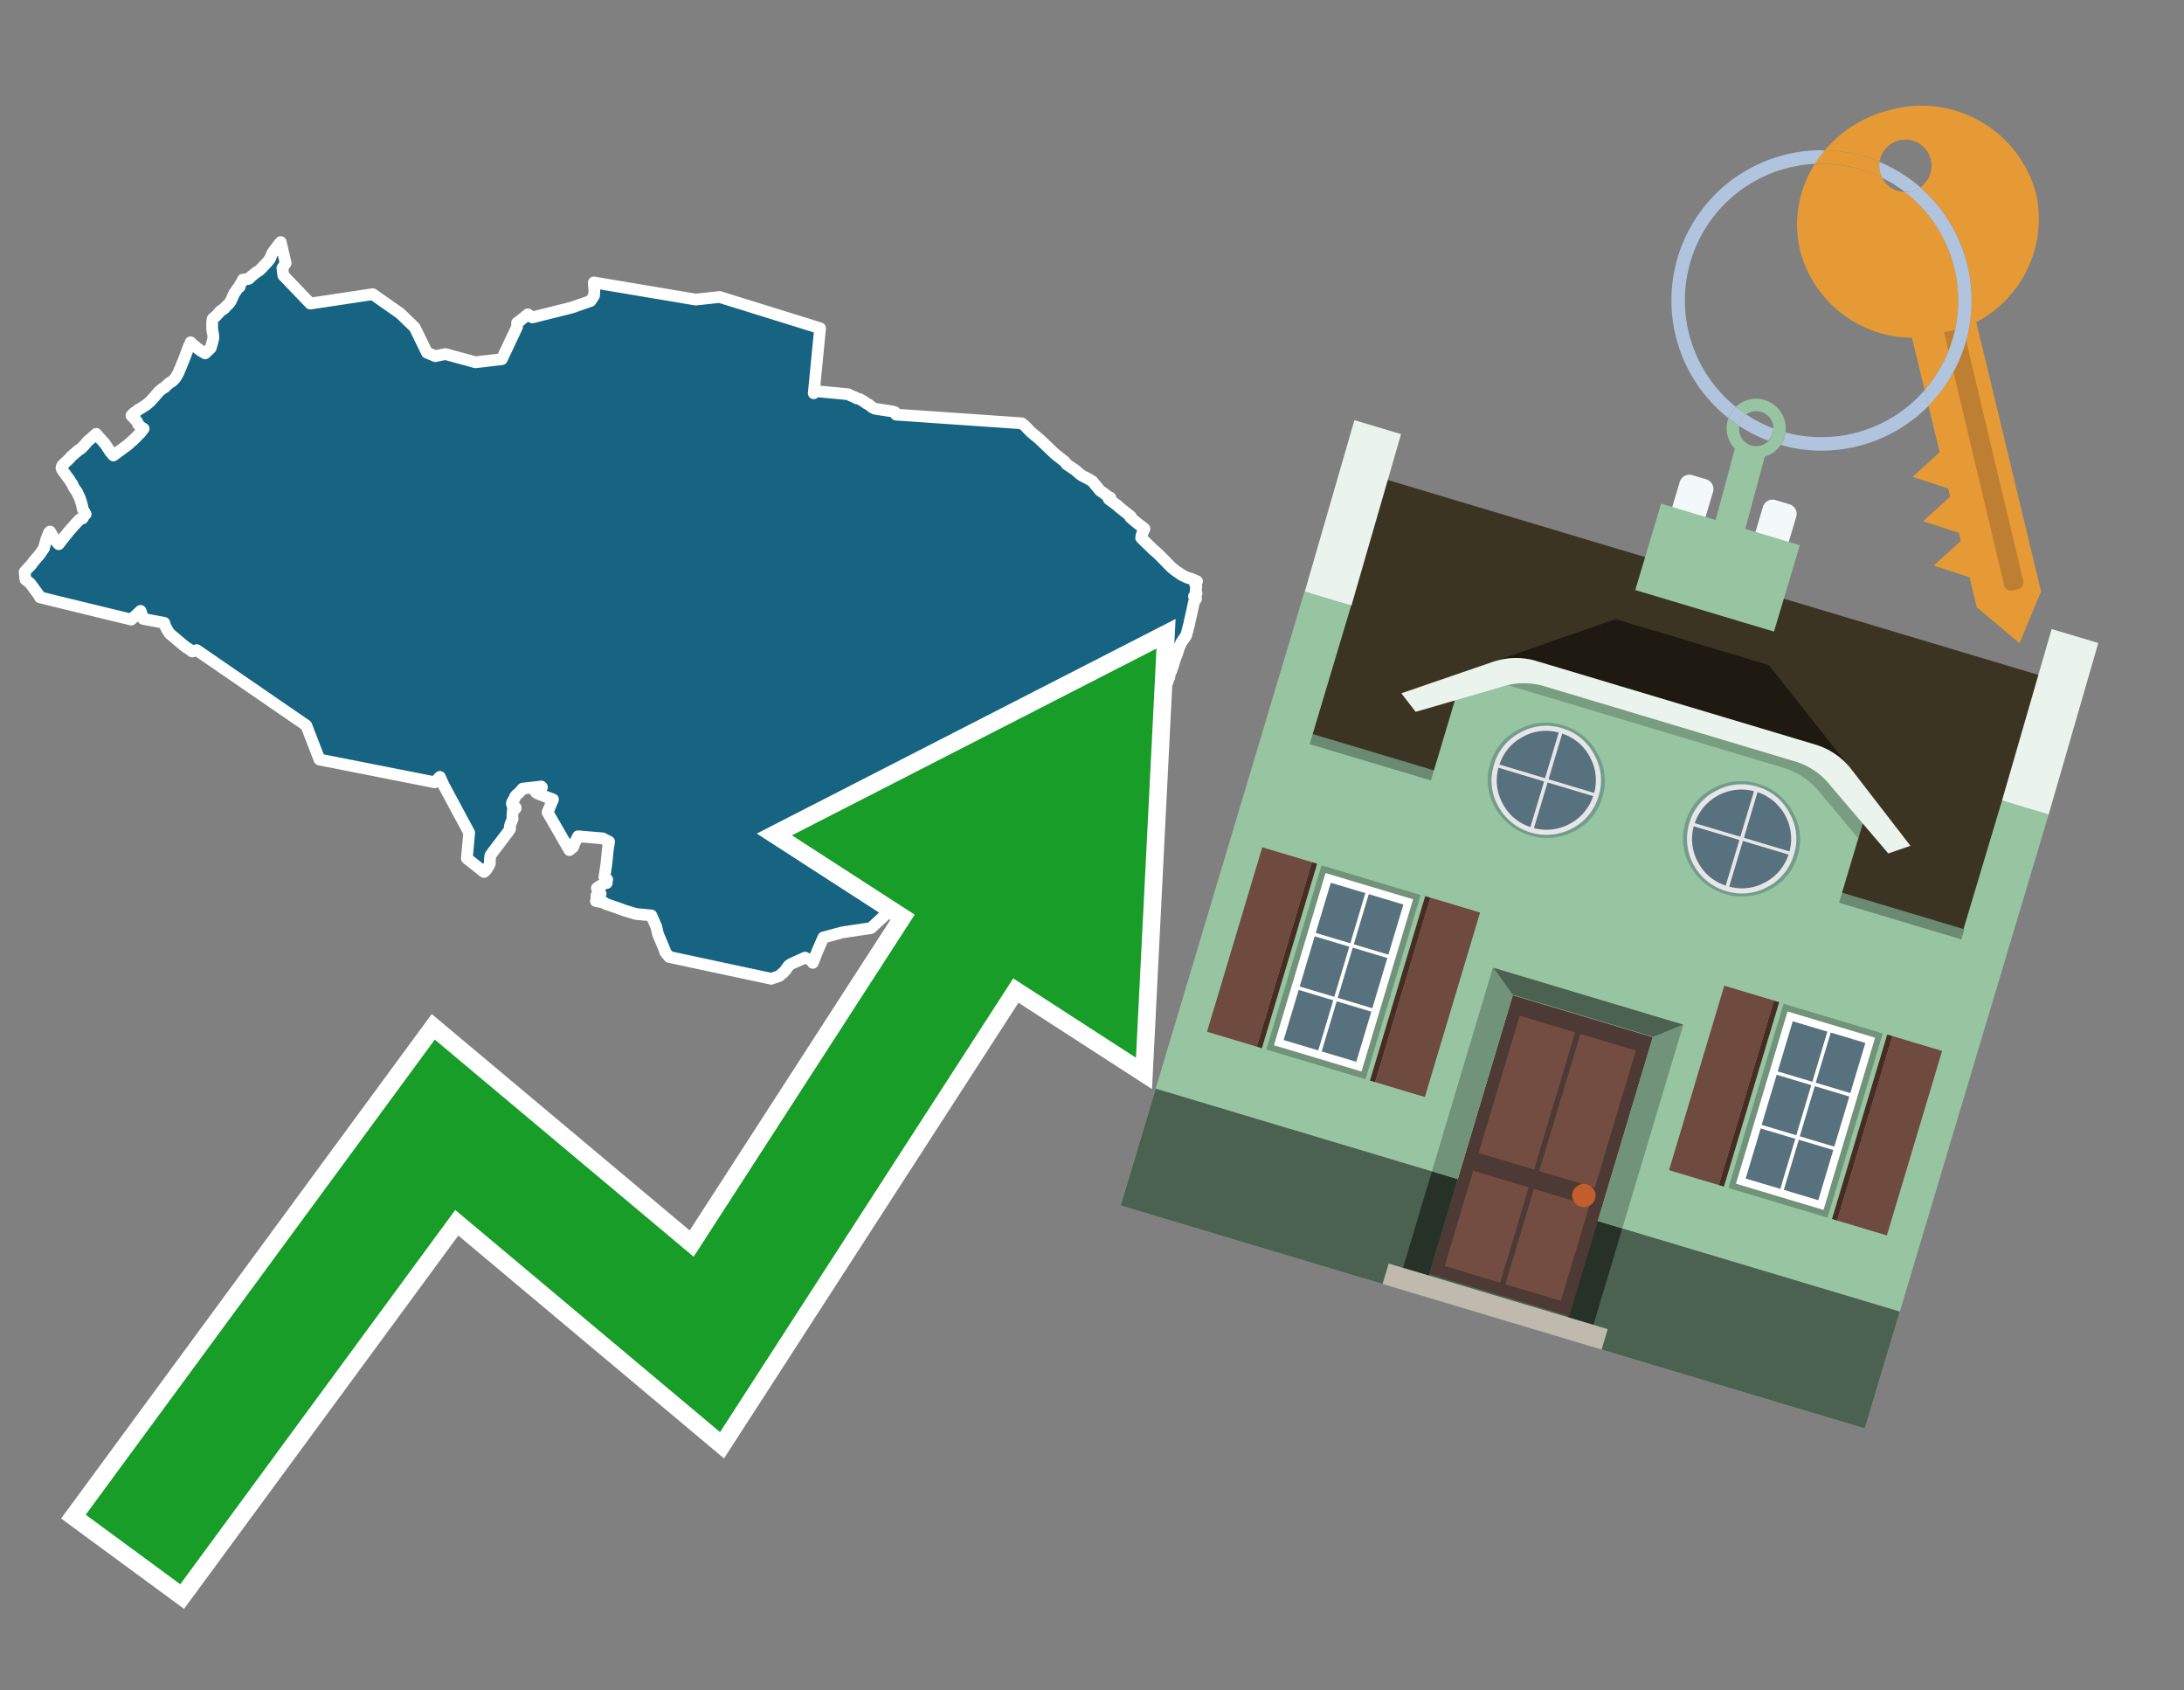 <svg id="Text" xmlns="http://www.w3.org/2000/svg" width="93.05" height="72" viewBox="0 0 93.05 72"><rect x="0" y="0" width="93.05" height="72" fill="#808080" stroke="none"/><polygon points="1.05,24.36 1.18,24.21 1.3,24.09 1.41,23.95 1.43,23.92 1.53,23.8 1.58,23.74 1.61,23.71 1.67,23.64 1.71,23.59 1.73,23.56 1.79,23.47 1.88,23.34 1.89,23.27 1.91,23.21 1.96,23.01 2.09,22.68 2.13,22.64 2.19,22.74 2.26,22.86 2.38,23.04 2.42,23.09 2.44,23.12 2.47,23.15 2.5,23.18 2.79,22.81 2.97,22.59 3.06,22.49 3.2,22.33 3.35,22.17 3.4,22.12 3.52,22.08 3.58,21.97 3.65,21.9 3.6,21.81 3.57,21.77 3.55,21.73 3.53,21.69 3.52,21.64 3.5,21.54 3.45,21.36 3.38,21.16 3.33,21.07 3.29,20.97 3.21,20.86 3.15,20.77 3.12,20.72 3.1,20.67 3.09,20.64 3.04,20.56 2.95,20.42 2.85,20.29 2.73,20.12 2.69,20.07 2.63,19.97 2.62,19.94 2.63,19.91 2.64,19.85 2.67,19.81 2.77,19.71 2.9,19.59 2.97,19.52 3.04,19.44 3.13,19.36 3.35,19.17 3.42,19.13 3.46,19.1 3.58,18.98 3.74,18.79 3.82,18.73 3.88,18.67 3.92,18.64 4.03,18.54 4.1,18.48 4.19,18.59 4.47,18.9 4.55,19.02 4.69,19.23 4.71,19.26 4.75,19.3 4.83,19.4 5.47,18.93 5.56,18.84 5.66,18.76 5.97,18.45 6.12,18.26 6.03,18.21 5.89,18.08 5.86,18 5.84,17.96 5.82,17.93 5.77,17.88 5.71,17.82 5.63,17.73 5.6,17.7 5.66,17.63 5.72,17.58 5.85,17.49 5.88,17.46 6.02,17.38 6.14,17.3 6.21,17.26 6.33,17.16 6.42,17.08 6.46,17.03 6.58,16.9 6.76,16.69 6.85,16.61 6.9,16.57 7.03,16.49 7.06,16.45 7.1,16.42 7.14,16.38 7.22,16.31 7.31,16.26 7.36,16.22 7.39,16.19 7.44,16.14 7.46,16.11 7.49,16.08 7.51,16.04 7.54,15.99 7.59,15.9 7.61,15.86 7.63,15.81 7.64,15.78 7.69,15.67 7.72,15.6 7.73,15.57 7.86,15.25 8.05,14.74 8.1,14.7 8.11,14.62 8.12,14.58 8.2,14.66 8.43,14.85 8.48,14.88 8.51,14.91 8.59,14.96 8.64,14.99 8.74,15.05 8.98,14.82 9.06,14.53 9.08,14.45 9.09,14.4 9.09,14.36 9.08,14.23 9.07,14.19 9.05,14.1 9.05,14.06 9.04,14.01 9.04,13.71 9.06,13.59 9.09,13.55 9.18,13.48 9.23,13.43 9.34,13.31 9.36,13.28 9.4,13.24 9.47,13.2 9.51,13.17 9.57,13.13 9.61,13.07 9.67,13.02 9.72,12.97 9.78,12.9 9.82,12.85 9.88,12.72 9.9,12.68 9.92,12.62 9.99,12.48 10.05,12.4 10.12,12.29 10.15,12.26 10.21,12.22 10.22,12.18 10.22,12.14 10.24,12.11 10.31,12 10.34,11.95 10.35,11.91 10.59,11.88 10.65,11.83 10.69,11.78 10.82,11.68 10.89,11.62 11.03,11.53 11.08,11.49 11.12,11.45 11.32,11.24 11.41,11.14 11.47,11.06 11.51,11.01 11.53,10.96 11.54,10.93 11.58,10.83 11.61,10.77 11.64,10.73 11.68,10.67 11.73,10.6 11.78,10.55 11.81,10.5 11.85,10.45 11.87,10.41 11.94,10.34 11.96,10.31 12.17,11.21 12.03,11.42 12.07,11.73 13.22,12.93 15.88,12.53 17.05,13.35 17.67,13.95 18.19,15.02 18.55,15.17 18.97,15.08 20.26,15.43 21.38,15.3 22.03,13.92 22.03,13.75 22.13,13.68 22.17,13.65 22.49,13.39 22.68,13.52 24.36,13.1 25.16,12.82 25.18,12.79 25.31,12.59 25.32,12.44 25.32,12.37 25.32,12.34 25.3,12.06 25.3,12.03 29.64,12.76 30.66,12.65 34.94,13.98 34.67,16.75 34.69,16.72 34.73,16.66 36.13,16.79 36.19,16.82 36.25,16.85 36.44,16.93 36.48,16.96 36.61,16.99 36.82,17.11 36.92,17.19 37,17.22 37.16,17.35 37.28,17.41 37.99,17.52 38.12,17.55 38.18,17.66 43.53,18.03 43.68,18.15 43.83,18.31 43.86,18.34 43.93,18.41 44.28,18.7 44.94,19.33 45.37,19.67 45.45,19.78 45.81,20.02 45.99,20.18 46.1,20.26 46.3,20.36 46.51,20.48 46.55,20.51 46.87,20.9 47.02,21 47.18,21.13 47.31,21.2 47.3,21.23 47.24,21.26 47.28,21.29 47.47,21.43 47.52,21.47 47.57,21.5 47.69,21.61 48.18,22 48.16,22.04 48.46,22.29 48.62,22.41 48.76,22.52 48.64,22.78 48.62,22.91 48.69,22.98 49.02,23.3 49.12,23.4 49.26,23.52 49.43,23.68 49.91,24.17 50.07,24.3 50.22,24.4 50.32,24.47 50.36,24.5 50.49,24.56 50.6,24.61 50.75,24.65 51,24.76 50.94,24.82 50.92,24.88 50.93,24.92 50.96,24.95 50.97,25.02 50.96,25.06 50.95,25.1 50.95,25.13 50.94,25.16 50.94,25.19 50.96,25.22 50.98,25.27 50.96,25.3 50.92,25.34 50.87,25.4 50.95,25.47 50.96,25.51 50.9,25.54 50.85,25.74 50.77,26.11 50.72,26.33 50.69,26.46 50.68,26.5 50.67,26.56 50.66,26.6 50.59,26.87 50.58,26.91 50.57,26.95 50.54,27.06 50.52,27.1 50.48,27.14 50.46,27.19 50.4,27.26 50.37,27.31 50.35,27.34 50.33,27.37 50.23,27.59 50.16,27.82 50.1,27.98 50.08,28.03 50.03,28.17 49.97,28.39 49.94,28.45 49.92,28.52 49.91,28.56 49.89,28.6 49.86,28.65 49.85,28.69 49.83,28.75 49.82,28.79 49.82,28.85 49.77,28.88 49.75,28.92 49.76,28.95 49.76,29 49.74,29.04 49.7,29.09 49.69,29.16 49.65,29.2 49.64,29.23 49.62,29.31 49.58,29.38 49.57,29.45 49.53,29.48 49.52,29.51 49.52,29.55 49.47,29.58 49.46,29.61 49.48,29.65 49.48,29.69 49.46,29.73 49.42,29.78 49.44,29.81 49.38,29.84 49.4,29.87 49.43,29.9 49.41,29.93 49.36,29.96 49.37,29.99 49.4,30.07 49.38,30.11 49.37,30.14 49.37,30.17 49.36,30.26 49.36,30.31 49.36,30.35 49.35,30.4 49.33,30.44 49.33,30.54 49.3,30.57 49.28,30.62 49.3,30.65 49.29,30.68 49.27,30.74 48.46,30.51 48.27,30.48 46.13,30.23 43.96,30.83 43.83,30.98 43.71,31.12 43.82,31.24 43.85,31.31 43.75,31.43 43.72,31.47 43.61,31.61 43.63,31.65 43.59,31.73 43.48,31.86 43.45,31.89 43.41,31.95 43.42,31.99 43.42,32.03 43.38,32.07 43.34,32.12 43.39,32.15 43.29,32.3 43.18,32.42 43.18,32.51 43.09,32.63 43.09,32.66 43.01,32.75 43.03,32.78 43,32.81 43.02,32.84 42.96,32.92 42.96,32.98 42.9,33.05 42.85,33.12 42.83,33.16 42.76,33.2 42.74,33.23 42.72,33.27 42.67,33.37 42.7,33.41 42.62,33.56 42.37,33.89 42.28,34.08 42.23,34.12 42.18,34.18 42.06,34.33 42.03,34.37 41.98,34.49 41.9,34.66 41.87,34.72 41.83,34.8 41.8,34.85 41.77,34.91 41.73,34.97 41.7,35.01 41.68,35.04 41.61,35.13 41.58,35.16 41.53,35.25 41.49,35.34 41.33,35.54 41.3,35.59 41.27,35.67 41.22,35.79 41.18,35.89 41.14,35.98 41.05,36.18 41.02,36.24 41,36.27 40.95,36.39 40.89,36.5 40.85,36.6 40.82,36.68 40.81,36.71 40.77,36.81 40.72,36.97 40.71,37 40.71,37.07 40.7,37.18 40.69,37.21 40.65,37.28 40.58,37.39 40.55,37.43 40.5,37.49 40.29,37.71 40.24,37.78 40.16,37.89 40.14,37.92 40.09,37.99 39.78,38.41 39.69,38.55 39.62,38.64 39.56,38.74 39.6,38.8 39.54,38.9 39.5,38.96 39.46,39.02 39.38,39.13 39.36,39.16 39.29,39.22 39.27,39.25 39.23,39.29 39.19,39.34 39.13,39.41 39.1,39.44 38.54,38.21 38.12,38.59 37.11,39.53 35.9,39.71 35.08,39.93 34.84,40.48 34.63,41.01 34.62,40.98 34.61,40.94 34.56,40.91 34.52,40.88 34.47,40.85 34.33,40.82 34.3,40.79 33.74,41.04 33.69,41.07 33.64,41.1 33.6,41.13 33.58,41.16 33.55,41.2 33.52,41.24 33.5,41.27 33.49,41.3 33.44,41.35 33.41,41.38 33.39,41.41 33.36,41.44 33.31,41.47 33.28,41.5 33.25,41.53 33.22,41.56 33.15,41.59 33.04,41.63 32.94,41.66 32.86,41.69 28.51,40.76 28.48,40.72 28.44,40.67 28.4,40.63 28.34,40.55 28.34,40.52 28.26,40.32 28.06,39.85 28.03,39.77 28.01,39.68 28,39.64 27.96,39.47 27.75,38.99 27.1,38.93 26.83,38.85 26.57,38.77 26.39,38.7 25.78,38.49 25.75,38.45 25.39,38.38 25.42,38.3 25.42,38.26 25.41,38.16 25.42,38.13 25.45,38.1 25.59,38.07 25.5,37.96 25.44,37.86 25.43,37.83 25.54,37.75 25.69,37.67 25.72,37.64 25.85,37.61 25.85,37.56 25.84,37.53 25.87,37.46 25.75,37.36 25.83,36.84 25.88,36.36 25.9,36.15 25.91,36.11 25.92,36.04 25.95,35.85 25.75,35.75 25.68,35.71 24.63,35.62 24.47,35.93 24.42,36.08 24.26,36.21 23.33,34.6 23.35,34.55 23.56,34.05 22.93,33.81 22.83,33.75 22.89,33.71 23.02,33.64 23.09,33.53 23.06,33.5 22.27,33.59 22.2,33.67 22.1,33.78 22.01,33.85 21.95,33.92 21.93,33.96 21.93,34 21.83,34.15 21.81,34.21 21.81,34.24 21.82,34.27 21.83,34.3 21.97,34.4 21.97,34.43 21.85,34.52 21.83,34.75 21.84,34.88 21.75,35.1 21.72,35.21 21.73,35.28 21.73,35.31 21.65,35.43 21.21,36.01 20.9,36.42 20.89,36.45 20.88,36.53 20.87,36.64 20.87,36.75 20.87,36.78 20.82,36.89 20.79,36.93 20.73,37.03 20.66,37.11 20.62,37.14 19.89,36.56 19.99,35.47 18.91,33.46 18.74,33.09 18.52,33.32 13.61,32.35 13.05,30.9 8.38,27.69 8.31,27.72 8.19,27.75 8.03,27.63 7.91,27.56 7.23,26.99 7.13,26.84 7.09,26.76 7.06,26.7 7.04,26.66 7.03,26.63 7,26.53 6.1,26.36 6.04,26.17 5.99,26.02 5.59,26.39 2.34,25.6 1.7,25.44 1.67,25.37 1.29,24.85 1.08,24.68 " fill="#166382" stroke="#fff" stroke-linejoin="round" stroke-width="0.5"/><polygon points="49.272 27.624 33.741 35.58 38.97 38.959 29.553 53.529 18.525 44.281 3.652 64.518 7.681 67.479 19.396 51.538 30.678 60.999 43.169 41.673 48.398 45.053 49.272 27.624" fill="none" stroke="#fff" stroke-miterlimit="10" stroke-width="1.5"/><polygon points="49.272 27.624 33.741 35.58 38.97 38.959 29.553 53.529 18.525 44.281 3.652 64.518 7.681 67.479 19.396 51.538 30.678 60.999 43.169 41.673 48.398 45.053 49.272 27.624" fill="#179d28"/><path d="M80.19,7.577a1.16,1.16,0,0,1-.094-.251,1.114,1.114,0,0,1-.018-.429A6.367,6.367,0,0,0,77.743,6.4a5.269,5.269,0,0,0-.423.577c.1,0,.192-.007.288-.007A5.794,5.794,0,0,1,80.19,7.577Z" fill="#e69a35"/><path d="M77.608,6.4A6.394,6.394,0,0,0,73.64,17.81a1.26,1.26,0,0,1,.317-.48A5.821,5.821,0,0,1,77.32,6.981a5.269,5.269,0,0,1,.423-.577Z" fill="#b0c4de"/><path d="M84.2,13.72a4.962,4.962,0,0,0,2.545-5.48,5.047,5.047,0,0,0-6.179-3.566A5.322,5.322,0,0,0,77.743,6.4a6.367,6.367,0,0,1,2.335.493,1.114,1.114,0,1,1,1.736,1.084,6.392,6.392,0,0,1,.347,9.3l.479,1.985-.438.4-.716.648.92.3.6.2.082.341-.438.4-.716.648.92.3.605.2.082.341-.438.4-.716.649.92.3.605.2.307,1.274,1.821,1.534.921-2.2Z" fill="#e69a35"/><path d="M81.154,8.179a1.115,1.115,0,0,1-.964-.6,5.794,5.794,0,0,0-2.582-.6c-.1,0-.192,0-.288.007a4.783,4.783,0,0,0-.625,3.685,4.962,4.962,0,0,0,4.765,3.715L82,16.617a5.82,5.82,0,0,0-.846-8.438Z" fill="#e69a35"/><path d="M74.1,18.142a6.386,6.386,0,0,0,1.232.63.73.73,0,0,0,.224-.527h0a5.783,5.783,0,0,1-1.159-.593A.733.733,0,0,0,74.1,18.142Z" fill="#b0c4de"/><path d="M74.4,17.652q-.228-.152-.44-.322a1.26,1.26,0,0,0-.317.48c.148.117.3.228.46.332A.733.733,0,0,1,74.4,17.652Z" fill="#b0c4de"/><path d="M74.824,16.984a1.257,1.257,0,0,0-.867.346c.141.114.288.222.44.322a.731.731,0,0,1,1.159.593h0a.732.732,0,1,1-1.463,0,.7.7,0,0,1,.007-.1c-.158-.1-.312-.215-.46-.332a1.258,1.258,0,0,0,.273,1.3l-.979,3.635,1.275.341.98-3.639a1.266,1.266,0,0,0,.681-.5,1.249,1.249,0,0,0,.2-.538,1.328,1.328,0,0,0,.012-.168A1.262,1.262,0,0,0,74.824,16.984Z" fill="#97c4a1"/><path d="M85.974,25.1l-.226.053a.3.3,0,0,1-.362-.223l-2.56-10.777.81-.193L86.2,24.736A.3.3,0,0,1,85.974,25.1Z" fill="#bf7f32"/><path d="M80.1,7.326a1.16,1.16,0,0,0,.094.251,5.833,5.833,0,0,1,.964.6,1.137,1.137,0,0,0,.287-.031,1.108,1.108,0,0,0,.373-.167A6.371,6.371,0,0,0,80.078,6.9,1.114,1.114,0,0,0,80.1,7.326Z" fill="#b0c4de"/><path d="M77.608,18.618a5.836,5.836,0,0,1-1.534-.2,1.24,1.24,0,0,1-.2.537,6.4,6.4,0,0,0,6.291-1.666L82,16.617A5.807,5.807,0,0,1,77.608,18.618Z" fill="#b0c4de"/><path d="M81.814,7.981a1.108,1.108,0,0,1-.373.167,1.137,1.137,0,0,1-.287.031A5.82,5.82,0,0,1,82,16.617l.161.667a6.392,6.392,0,0,0-.347-9.3Z" fill="#b0c4de"/><polygon points="83.79 39.753 55.78 31.364 58.988 20.404 86.964 28.783 83.79 39.753 83.79 39.753" fill="#3c3422" fill-rule="evenodd"/><polygon points="81.705 53.32 87.284 34.692 85.297 34.097 83.656 39.575 55.926 31.269 57.567 25.791 55.579 25.196 47.746 51.348 79.451 60.844 81.705 53.32" fill="#97c4a1" fill-rule="evenodd"/><rect x="69.522" y="21.148" width="0.444" height="28.983" transform="translate(15.592 92.226) rotate(-73.326)" opacity="0.3"/><polygon points="87.284 34.692 85.297 34.097 87.411 26.793 89.398 27.388 87.284 34.692 87.284 34.692" fill="#eaf3ec" fill-rule="evenodd"/><polygon points="57.578 25.794 55.591 25.199 57.705 17.896 59.692 18.491 57.578 25.794 57.578 25.794" fill="#eaf3ec" fill-rule="evenodd"/><polygon points="79.451 60.844 80.943 55.865 49.238 46.369 47.747 51.348 79.451 60.844 79.451 60.844" fill="#4c6251" fill-rule="evenodd"/><path d="M71.566,20.528l-.522,1.743,1.418.425.523-1.744a.432.432,0,0,0-.289-.536l-.593-.177A.431.431,0,0,0,71.566,20.528Z" fill="#f3f9f8" fill-rule="evenodd"/><path d="M75.111,21.589l-.522,1.743,1.418.425.522-1.743a.43.43,0,0,0-.289-.536l-.593-.178A.43.43,0,0,0,75.111,21.589Z" fill="#f3f9f8" fill-rule="evenodd"/><polygon points="75.368 28.329 68.829 26.37 63.807 28.121 78.733 32.591 75.368 28.329" fill="#1e1a11"/><polygon points="78.248 32.422 64.442 28.287 62.236 28.998 60.064 36.247 77.453 41.455 79.651 34.116 78.248 32.422" fill="#97c4a1"/><path d="M77.74,32.516S65.088,28.725,65,28.7l-.938.43,11.892,3.562a3.175,3.175,0,0,1,1.532,1l1.685,2.02.327-1.09Z" fill-rule="evenodd" opacity="0.2"/><path d="M77.35,31.716,65.458,28.154a3.041,3.041,0,0,0-1.854.037l-3.9,1.339.611.79,3.626-1.054a3.045,3.045,0,0,1,1.855-.037l10.673,3.2A3.028,3.028,0,0,1,78,33.477l2.45,2.874.945-.325-2.518-3.26A3.036,3.036,0,0,0,77.35,31.716Z" fill="#eaf3ec"/><polygon points="76.683 23.223 70.773 21.453 69.671 25.132 75.581 26.902 76.683 23.223 76.683 23.223" fill="#97c4a1" fill-rule="evenodd"/><g id="Symbol_9_0_Layer2_0_MEMBER_8_MEMBER_21_MEMBER_0_FILL" data-name="Symbol 9 0 Layer2 0 MEMBER 8 MEMBER 21 MEMBER 0 FILL"><path d="M66.584,30.892a2.39,2.39,0,0,0-1.891.189,2.317,2.317,0,0,0-1.2,1.448A2.345,2.345,0,0,0,63.7,34.4a2.528,2.528,0,0,0,3.367,1.008,2.339,2.339,0,0,0,1.2-1.447,2.313,2.313,0,0,0-.208-1.87A2.394,2.394,0,0,0,66.584,30.892Z" fill="#729d8c"/></g><g id="Symbol_9_0_Layer2_0_MEMBER_8_MEMBER_21_MEMBER_1_FILL" data-name="Symbol 9 0 Layer2 0 MEMBER 8 MEMBER 21 MEMBER 1 FILL"><path d="M66.547,31.016a2.241,2.241,0,0,0-1.769.185,2.213,2.213,0,0,0-1.127,1.376,2.239,2.239,0,0,0,.185,1.768,2.341,2.341,0,0,0,3.145.942,2.234,2.234,0,0,0,1.126-1.376,2.207,2.207,0,0,0-.185-1.768A2.237,2.237,0,0,0,66.547,31.016Z" fill="#e6e6e6"/></g><g id="Symbol_9_0_Layer2_0_MEMBER_8_MEMBER_21_MEMBER_2_MEMBER_0_FILL" data-name="Symbol 9 0 Layer2 0 MEMBER 8 MEMBER 21 MEMBER 2 MEMBER 0 FILL"><path d="M65.787,33.284,63.843,32.7a2.036,2.036,0,0,0,.186,1.539,2.015,2.015,0,0,0,1.175.986Z" fill="#58717f"/></g><g id="Symbol_9_0_Layer2_0_MEMBER_8_MEMBER_21_MEMBER_2_MEMBER_1_FILL" data-name="Symbol 9 0 Layer2 0 MEMBER 8 MEMBER 21 MEMBER 2 MEMBER 1 FILL"><path d="M65.827,33.148l.582-1.944a2.01,2.01,0,0,0-1.523.178,2.037,2.037,0,0,0-1,1.183Z" fill="#58717f"/></g><g id="Symbol_9_0_Layer2_0_MEMBER_8_MEMBER_21_MEMBER_2_MEMBER_2_FILL" data-name="Symbol 9 0 Layer2 0 MEMBER 8 MEMBER 21 MEMBER 2 MEMBER 2 FILL"><path d="M67.878,33.91l-1.943-.582-.582,1.944a2.1,2.1,0,0,0,2.525-1.362Z" fill="#58717f"/></g><g id="Symbol_9_0_Layer2_0_MEMBER_8_MEMBER_21_MEMBER_2_MEMBER_3_FILL" data-name="Symbol 9 0 Layer2 0 MEMBER 8 MEMBER 21 MEMBER 2 MEMBER 3 FILL"><path d="M66.558,31.249l-.582,1.943,1.943.582a2.031,2.031,0,0,0-.186-1.539A2.009,2.009,0,0,0,66.558,31.249Z" fill="#58717f"/></g><g id="Symbol_9_0_Layer2_0_MEMBER_8_MEMBER_21_MEMBER_0_FILL-2" data-name="Symbol 9 0 Layer2 0 MEMBER 8 MEMBER 21 MEMBER 0 FILL"><path d="M74.9,33.384a2.4,2.4,0,0,0-1.891.189,2.316,2.316,0,0,0-1.2,1.448,2.341,2.341,0,0,0,.209,1.87A2.527,2.527,0,0,0,75.387,37.9a2.345,2.345,0,0,0,1.2-1.447,2.314,2.314,0,0,0-.209-1.87A2.389,2.389,0,0,0,74.9,33.384Z" fill="#729d8c"/></g><g id="Symbol_9_0_Layer2_0_MEMBER_8_MEMBER_21_MEMBER_1_FILL-2" data-name="Symbol 9 0 Layer2 0 MEMBER 8 MEMBER 21 MEMBER 1 FILL"><path d="M74.867,33.508a2.239,2.239,0,0,0-1.768.185,2.21,2.21,0,0,0-1.127,1.376,2.316,2.316,0,0,0,1.564,2.883,2.261,2.261,0,0,0,1.765-.173A2.237,2.237,0,0,0,76.428,36.4a2.209,2.209,0,0,0-.185-1.769A2.239,2.239,0,0,0,74.867,33.508Z" fill="#e6e6e6"/></g><g id="Symbol_9_0_Layer2_0_MEMBER_8_MEMBER_21_MEMBER_2_MEMBER_0_FILL-2" data-name="Symbol 9 0 Layer2 0 MEMBER 8 MEMBER 21 MEMBER 2 MEMBER 0 FILL"><path d="M74.107,35.776l-1.943-.582a2.031,2.031,0,0,0,.186,1.539,2.009,2.009,0,0,0,1.175.986Z" fill="#58717f"/></g><g id="Symbol_9_0_Layer2_0_MEMBER_8_MEMBER_21_MEMBER_2_MEMBER_1_FILL-2" data-name="Symbol 9 0 Layer2 0 MEMBER 8 MEMBER 21 MEMBER 2 MEMBER 1 FILL"><path d="M74.148,35.64,74.73,33.7a2.1,2.1,0,0,0-2.525,1.362Z" fill="#58717f"/></g><g id="Symbol_9_0_Layer2_0_MEMBER_8_MEMBER_21_MEMBER_2_MEMBER_2_FILL-2" data-name="Symbol 9 0 Layer2 0 MEMBER 8 MEMBER 21 MEMBER 2 MEMBER 2 FILL"><path d="M76.2,36.4l-1.943-.582-.582,1.944a2.015,2.015,0,0,0,1.523-.178A2.036,2.036,0,0,0,76.2,36.4Z" fill="#58717f"/></g><g id="Symbol_9_0_Layer2_0_MEMBER_8_MEMBER_21_MEMBER_2_MEMBER_3_FILL-2" data-name="Symbol 9 0 Layer2 0 MEMBER 8 MEMBER 21 MEMBER 2 MEMBER 3 FILL"><path d="M74.879,33.741,74.3,35.684l1.943.582a2.1,2.1,0,0,0-1.361-2.525Z" fill="#58717f"/></g><polygon points="51.426 43.946 53.542 44.58 55.896 36.723 53.78 36.089 51.426 43.946 51.426 43.946" fill="#6e4a3f" fill-rule="evenodd"/><polygon points="53.542 44.58 53.764 44.647 56.117 36.789 55.896 36.723 53.542 44.58 53.542 44.58" fill="#482b22" fill-rule="evenodd"/><polygon points="60.706 46.726 58.59 46.092 60.943 38.235 63.059 38.868 60.706 46.726 60.706 46.726" fill="#6e4a3f" fill-rule="evenodd"/><polygon points="58.59 46.092 58.368 46.026 60.722 38.168 60.943 38.235 58.59 46.092 58.59 46.092" fill="#482b22" fill-rule="evenodd"/><rect x="53.146" y="39.209" width="8.19" height="4.408" transform="translate(1.145 84.365) rotate(-73.326)" fill="#719379"/><polygon points="60.205 38.304 56.474 37.187 54.277 44.522 58.008 45.639 60.205 38.304 60.205 38.304" fill="#fff" fill-rule="evenodd"/><path d="M59.792,38.527l-.64,2.136-1.474-.442.639-2.135,1.475.441Zm-1.621-.485-.64,2.136-1.474-.442L56.7,37.6l1.474.442Zm-2.158,1.84,1.475.441-.64,2.136-1.474-.441.639-2.136Zm-.683,2.282,1.474.441-.639,2.136L54.69,44.3l.64-2.135Zm.981,2.621.639-2.136,1.475.442-.64,2.135-1.474-.441Zm2.158-1.84L56.994,42.5l.64-2.136,1.474.442-.639,2.136Z" fill="#58717f" fill-rule="evenodd"/><polygon points="80.39 52.621 78.274 51.988 80.628 44.13 82.743 44.764 80.39 52.621 80.39 52.621" fill="#6e4a3f" fill-rule="evenodd"/><polygon points="78.274 51.988 78.053 51.921 80.406 44.064 80.628 44.13 78.274 51.988 78.274 51.988" fill="#482b22" fill-rule="evenodd"/><polygon points="71.111 49.842 73.227 50.476 75.58 42.619 73.464 41.985 71.111 49.842 71.111 49.842" fill="#6e4a3f" fill-rule="evenodd"/><polygon points="73.227 50.476 73.448 50.542 75.802 42.685 75.58 42.619 73.227 50.476 73.227 50.476" fill="#482b22" fill-rule="evenodd"/><rect x="72.83" y="45.105" width="8.19" height="4.408" transform="translate(9.534 107.426) rotate(-73.326)" fill="#719379"/><polygon points="76.159 43.083 79.889 44.2 77.692 51.535 73.962 50.418 76.159 43.083 76.159 43.083" fill="#fff" fill-rule="evenodd"/><path d="M76.381,43.5l1.475.442-.64,2.135-1.475-.441.64-2.136ZM78,43.981l1.474.442-.64,2.136-1.474-.442L78,43.981Zm.791,2.724-.64,2.135L76.679,48.4l.64-2.136,1.474.442Zm-.684,2.282-.639,2.135L76,50.68l.64-2.135,1.474.442Zm-2.26,1.65L74.375,50.2l.639-2.135,1.475.441-.64,2.136Zm-.791-2.724.64-2.135,1.474.441-.639,2.136-1.475-.442Z" fill="#58717f" fill-rule="evenodd"/><polygon points="67.888 56.431 69.118 52.323 68.019 51.994 66.789 56.102 67.888 56.431 67.888 56.431" fill="#263128" fill-rule="evenodd"/><polygon points="60.877 54.331 62.108 50.223 61.007 49.894 59.776 54.002 60.877 54.331 60.877 54.331" fill="#263128" fill-rule="evenodd"/><g id="Symbol_9_0_Layer2_0_MEMBER_8_MEMBER_12_MEMBER_0_FILL" data-name="Symbol 9 0 Layer2 0 MEMBER 8 MEMBER 12 MEMBER 0 FILL"><path d="M70.418,44.178l-5.965-1.786L60.9,54.27l5.964,1.786Z" fill="#4e3a34"/></g><g id="Symbol_9_0_Layer2_0_MEMBER_8_MEMBER_12_MEMBER_1_MEMBER_0_FILL" data-name="Symbol 9 0 Layer2 0 MEMBER 8 MEMBER 12 MEMBER 1 MEMBER 0 FILL"><path d="M65.358,49.815l1.75-5.843-2.363-.708L63,49.107Z" fill="#744d42"/></g><g id="Symbol_9_0_Layer2_0_MEMBER_8_MEMBER_12_MEMBER_1_MEMBER_1_FILL" data-name="Symbol 9 0 Layer2 0 MEMBER 8 MEMBER 12 MEMBER 1 MEMBER 1 FILL"><path d="M67.331,44.039l-1.75,5.842,2.364.708,1.75-5.842Z" fill="#744d42"/></g><g id="Symbol_9_0_Layer2_0_MEMBER_8_MEMBER_12_MEMBER_2_MEMBER_0_FILL" data-name="Symbol 9 0 Layer2 0 MEMBER 8 MEMBER 12 MEMBER 2 MEMBER 0 FILL"><path d="M63.915,54.633l1.215-4.058-2.363-.707-1.215,4.057Z" fill="#744d42"/></g><g id="Symbol_9_0_Layer2_0_MEMBER_8_MEMBER_12_MEMBER_2_MEMBER_1_FILL" data-name="Symbol 9 0 Layer2 0 MEMBER 8 MEMBER 12 MEMBER 2 MEMBER 1 FILL"><path d="M66.5,55.407l1.215-4.057-2.363-.708L64.138,54.7Z" fill="#744d42"/></g><g id="Symbol_9_0_Layer2_0_MEMBER_8_MEMBER_13_FILL" data-name="Symbol 9 0 Layer2 0 MEMBER 8 MEMBER 13 FILL"><path d="M67.959,51.058a.439.439,0,0,0-.045-.367.487.487,0,0,0-.669-.2.445.445,0,0,0-.239.282.457.457,0,0,0,.041.378.481.481,0,0,0,.293.242.459.459,0,0,0,.377-.042A.453.453,0,0,0,67.959,51.058Z" fill="#c35e2d"/></g><g id="Symbol_9_0_Layer2_0_MEMBER_8_MEMBER_14_FILL" data-name="Symbol 9 0 Layer2 0 MEMBER 8 MEMBER 14 FILL"><path d="M64.557,42.047l-.951-.833-2.6,8.68,1.1.329Z" fill="#719379"/></g><g id="Symbol_9_0_Layer2_0_MEMBER_8_MEMBER_15_FILL" data-name="Symbol 9 0 Layer2 0 MEMBER 8 MEMBER 15 FILL"><path d="M71.718,43.643l-1.2.19L68.072,52.01l1.046.313Z" fill="#719379"/></g><g id="Symbol_9_0_Layer2_0_MEMBER_8_MEMBER_16_FILL" data-name="Symbol 9 0 Layer2 0 MEMBER 8 MEMBER 16 FILL"><path d="M63.627,41.22l.836,1.156,5.961,1.786,1.294-.519Z" fill="#4c6251"/></g><polygon points="58.905 54.69 59.166 53.819 68.498 56.614 68.237 57.485 58.905 54.69 58.905 54.69" fill="#c0b9ad" fill-rule="evenodd"/></svg>